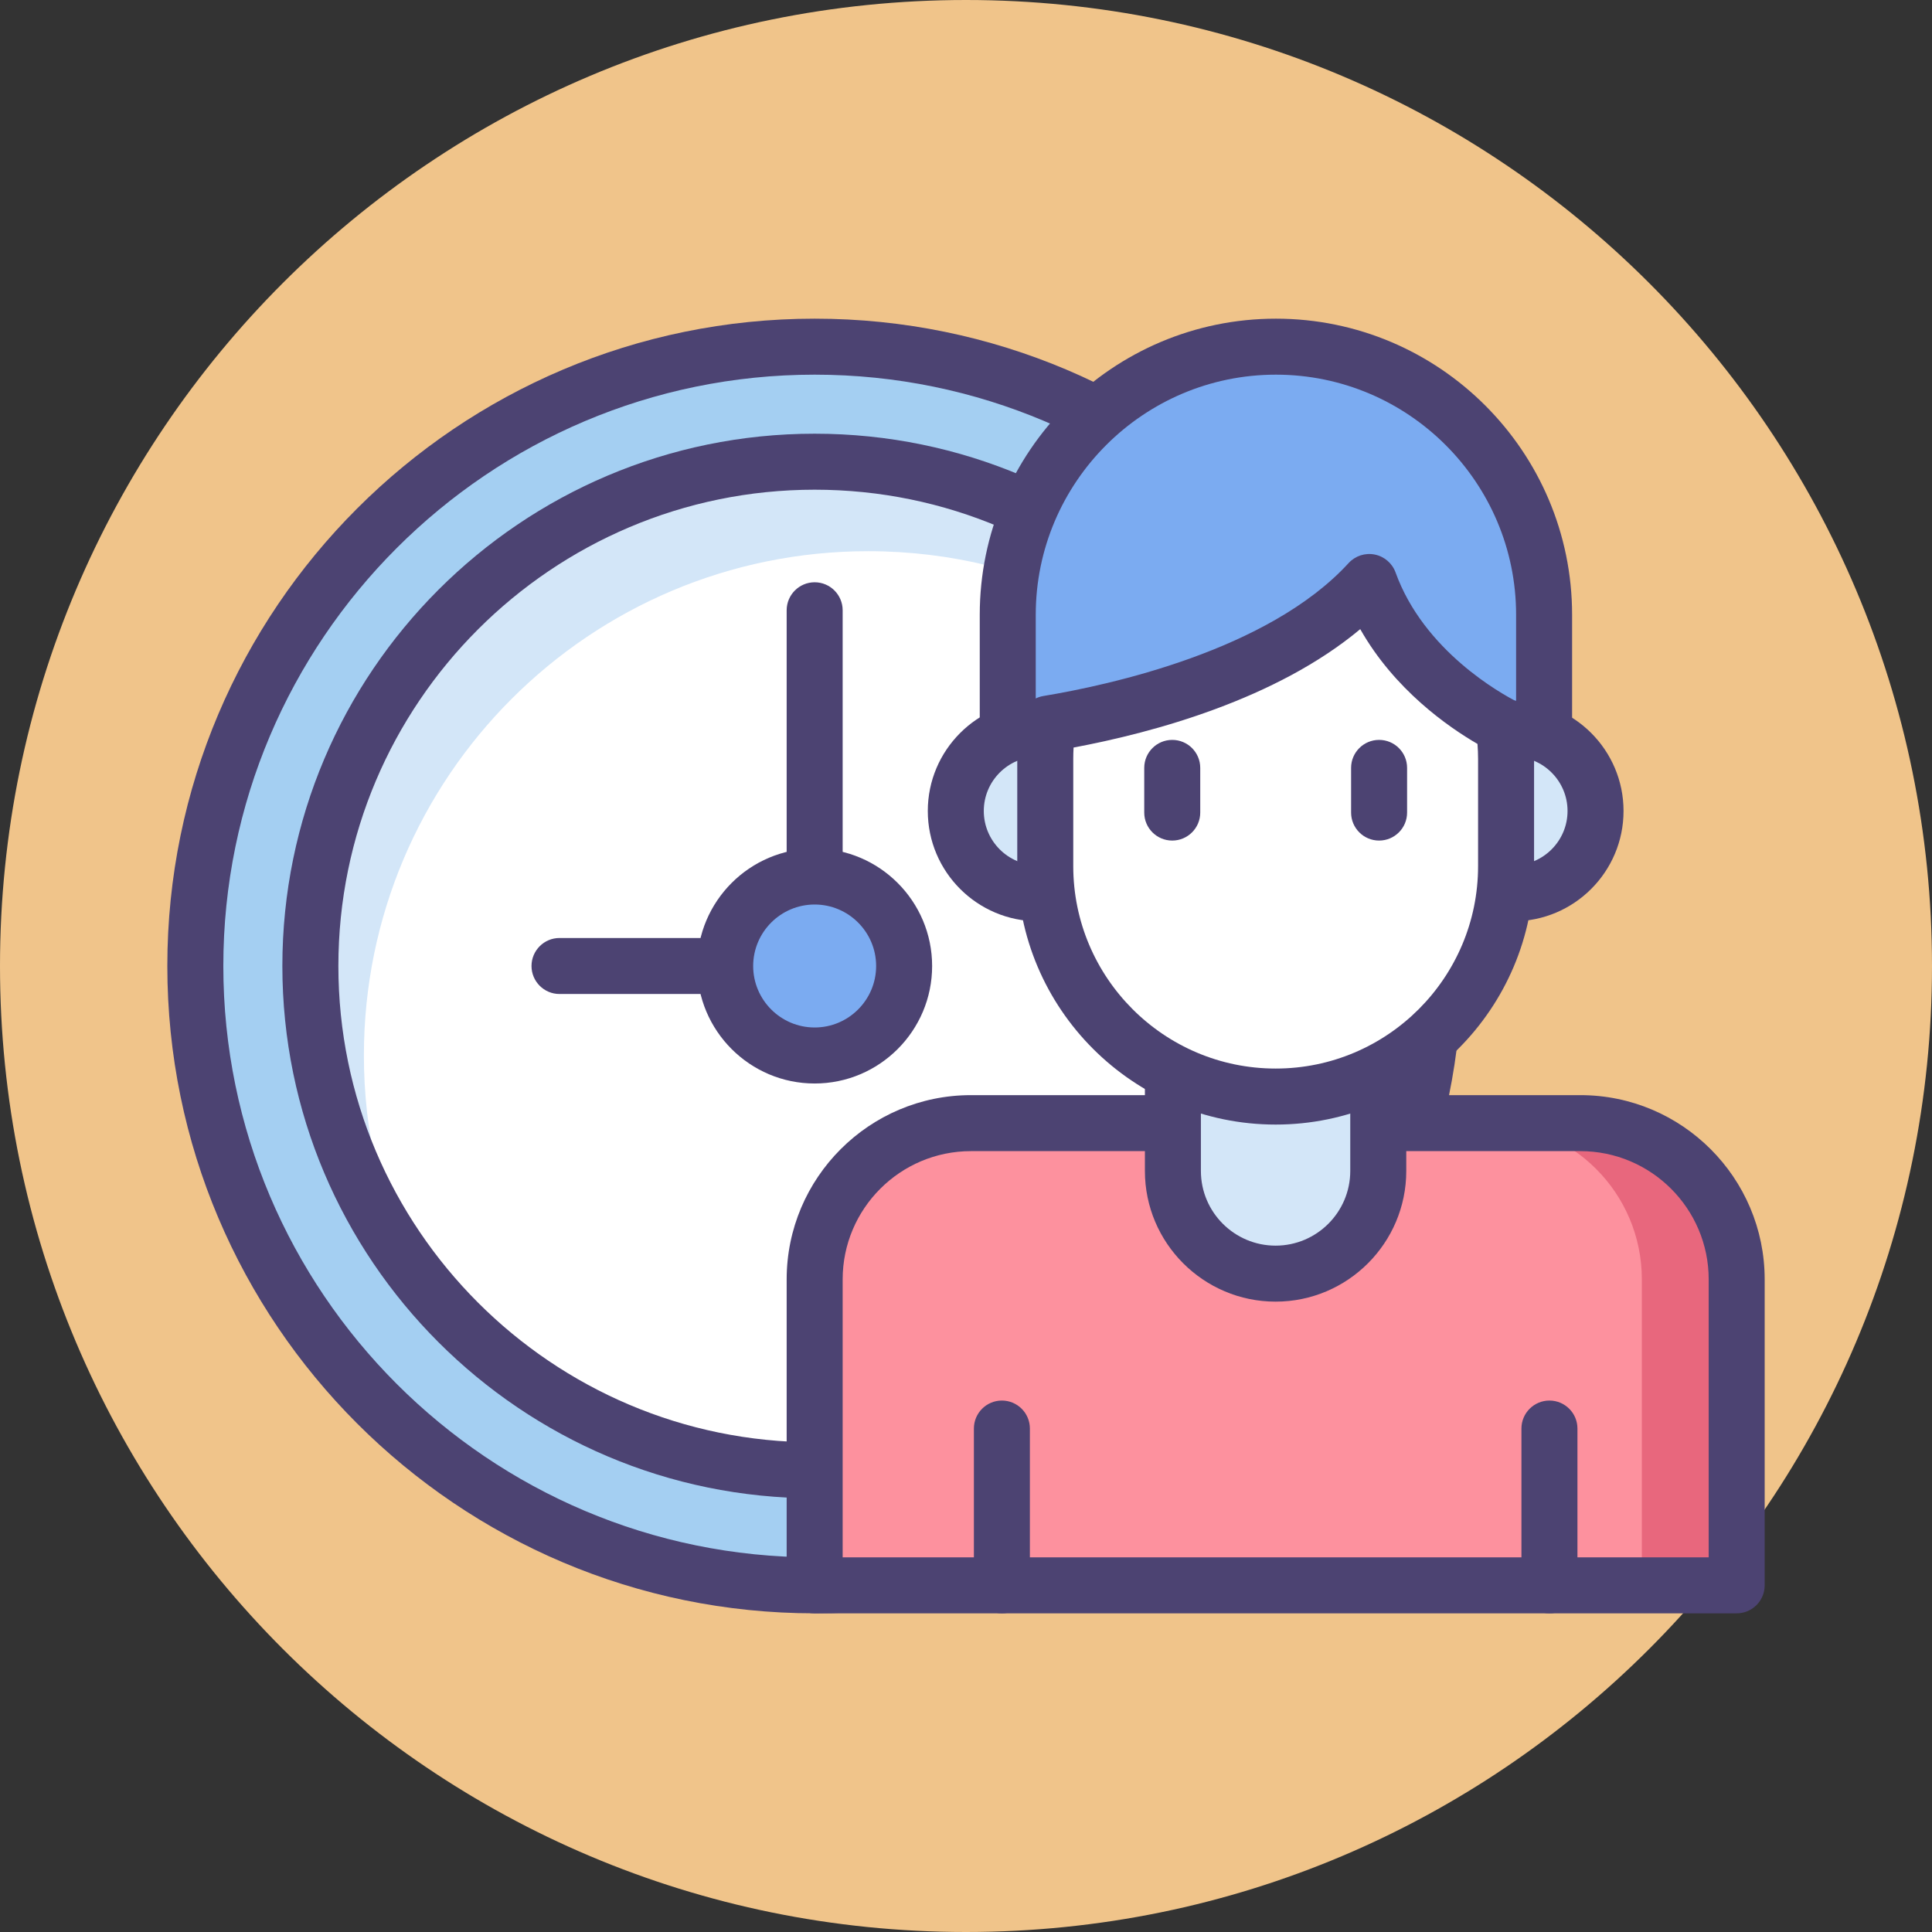 <svg width="120" height="120" viewBox="0 0 120 120" fill="none" xmlns="http://www.w3.org/2000/svg">
    <rect x="0" y="0" width="120" height="120" fill="#333333" stroke="none"/>
    <path d="M120 60C120 93.138 93.138 120 60 120C26.863 120 0 93.138 0 60C0 26.863 26.863 0 60 0C93.138 0 120 26.863 120 60Z" fill="#F0C48A"/>
    <path d="M89.068 60C89.068 81.246 71.846 98.468 50.6 98.468C29.355 98.468 12.132 81.246 12.132 60C12.132 38.755 29.355 21.532 50.6 21.532C71.846 21.532 89.068 38.755 89.068 60Z" fill="#A4CFF2"/>
    <path d="M81.922 60C81.922 77.299 67.898 91.323 50.6 91.323C33.3 91.323 19.278 77.299 19.278 60C19.278 42.702 33.3 28.678 50.6 28.678C67.898 28.678 81.922 42.702 81.922 60Z" fill="white"/>
    <path d="M22.602 65.558C22.602 48.259 36.626 34.235 53.924 34.235C64.187 34.235 73.297 39.171 79.01 46.798C74.028 36.096 63.182 28.678 50.6 28.678C33.3 28.678 19.278 42.701 19.278 60C19.278 67.036 21.598 73.531 25.514 78.76C23.647 74.748 22.602 70.275 22.602 65.558Z" fill="#D3E6F8"/>
    <path d="M50.6 100.207C28.43 100.207 10.393 82.17 10.393 60C10.393 37.829 28.43 19.793 50.6 19.793C72.769 19.793 90.807 37.829 90.807 60C90.807 82.17 72.77 100.207 50.6 100.207ZM50.6 23.271C30.348 23.271 13.871 39.747 13.871 60C13.871 80.252 30.348 96.729 50.6 96.729C70.853 96.729 87.329 80.252 87.329 60C87.329 39.747 70.853 23.271 50.6 23.271Z" fill="#4C4372"/>
    <path d="M50.6 93.061C32.37 93.061 17.538 78.23 17.538 60C17.538 41.769 32.37 26.938 50.6 26.938C68.83 26.938 83.662 41.769 83.662 60C83.662 78.23 68.83 93.061 50.6 93.061ZM50.6 30.416C34.286 30.416 21.017 43.687 21.017 60C21.017 76.312 34.286 89.583 50.6 89.583C66.912 89.583 80.183 76.312 80.183 60C80.183 43.687 66.912 30.416 50.6 30.416Z" fill="#4C4372"/>
    <path d="M50.6 61.739H34.752C33.792 61.739 33.013 60.96 33.013 60C33.013 59.04 33.792 58.261 34.752 58.261H48.861V37.906C48.861 36.946 49.64 36.166 50.6 36.166C51.56 36.166 52.339 36.946 52.339 37.906V60C52.339 60.96 51.56 61.739 50.6 61.739Z" fill="#4C4372"/>
    <path d="M56.157 60C56.157 63.07 53.67 65.558 50.6 65.558C47.531 65.558 45.042 63.07 45.042 60C45.042 56.931 47.531 54.442 50.6 54.442C53.67 54.442 56.157 56.931 56.157 60Z" fill="#7BABF1"/>
    <path d="M50.6 67.298C46.576 67.298 43.303 64.025 43.303 60.001C43.303 55.976 46.576 52.703 50.6 52.703C54.623 52.703 57.896 55.976 57.896 60.001C57.896 64.025 54.623 67.298 50.6 67.298ZM50.6 56.181C48.494 56.181 46.781 57.895 46.781 60.001C46.781 62.106 48.494 63.819 50.6 63.819C52.705 63.819 54.418 62.106 54.418 60.001C54.418 57.895 52.705 56.181 50.6 56.181Z" fill="#4C4372"/>
    <path d="M95.907 50.942V38.189C95.907 28.989 88.449 21.532 79.249 21.532C70.051 21.532 62.593 28.989 62.593 38.189V50.942H95.907Z" fill="#7BABF1"/>
    <path d="M95.907 52.681H62.593C61.633 52.681 60.854 51.902 60.854 50.942V38.188C60.854 28.044 69.106 19.793 79.249 19.793C89.393 19.793 97.646 28.044 97.646 38.188V50.942C97.646 51.902 96.867 52.681 95.907 52.681ZM64.332 49.203H94.168V38.188C94.168 29.962 87.475 23.271 79.249 23.271C71.025 23.271 64.332 29.962 64.332 38.188V49.203Z" fill="#4C4372"/>
    <path d="M93.99 55.484H64.478C61.656 55.484 59.366 53.196 59.366 50.372C59.366 47.548 61.656 45.26 64.478 45.26H93.99C96.814 45.26 99.102 47.548 99.102 50.372C99.102 53.196 96.814 55.484 93.99 55.484Z" fill="#D3E6F8"/>
    <path d="M93.99 57.222H64.478C60.7 57.222 57.627 54.15 57.627 50.371C57.627 46.593 60.7 43.52 64.478 43.52H93.99C97.768 43.52 100.841 46.593 100.841 50.371C100.841 54.15 97.768 57.222 93.99 57.222ZM64.478 46.998C62.618 46.998 61.105 48.511 61.105 50.371C61.105 52.231 62.618 53.745 64.478 53.745H93.99C95.85 53.745 97.363 52.231 97.363 50.371C97.363 48.511 95.85 46.998 93.99 46.998H64.478Z" fill="#4C4372"/>
    <path d="M107.868 98.468H50.6V79.465C50.6 74.105 54.946 69.76 60.306 69.76H98.162C103.522 69.76 107.868 74.105 107.868 79.465V98.468Z" fill="#FD919E"/>
    <path d="M98.162 69.76H92.272C97.632 69.76 101.978 74.105 101.978 79.465V98.468H107.868V79.465C107.869 74.105 103.523 69.76 98.162 69.76Z" fill="#E8677D"/>
    <path d="M107.868 100.207H50.6C49.64 100.207 48.861 99.428 48.861 98.468V79.466C48.861 73.155 53.994 68.021 60.306 68.021H98.162C104.473 68.021 109.607 73.155 109.607 79.466V98.468C109.607 99.428 108.829 100.207 107.868 100.207ZM52.339 96.729H106.13V79.466C106.13 75.073 102.555 71.499 98.162 71.499H60.306C55.913 71.499 52.339 75.073 52.339 79.466V96.729Z" fill="#4C4372"/>
    <path d="M62.229 100.207C61.269 100.207 60.49 99.428 60.49 98.468V88.73C60.49 87.77 61.269 86.991 62.229 86.991C63.19 86.991 63.968 87.77 63.968 88.73V98.468C63.968 99.428 63.19 100.207 62.229 100.207Z" fill="#4C4372"/>
    <path d="M96.238 100.207C95.278 100.207 94.499 99.428 94.499 98.468V88.73C94.499 87.77 95.278 86.991 96.238 86.991C97.2 86.991 97.978 87.77 97.978 88.73V98.468C97.978 99.428 97.2 100.207 96.238 100.207Z" fill="#4C4372"/>
    <path d="M79.229 79.109C75.706 79.109 72.851 76.254 72.851 72.731V61.367H85.607V72.731C85.607 76.254 82.751 79.109 79.229 79.109Z" fill="#D3E6F8"/>
    <path d="M79.229 80.847C74.753 80.847 71.112 77.206 71.112 72.73V61.366C71.112 60.405 71.891 59.627 72.851 59.627H85.607C86.567 59.627 87.346 60.405 87.346 61.366V72.73C87.346 77.206 83.705 80.847 79.229 80.847ZM74.59 63.105V72.73C74.59 75.288 76.671 77.369 79.229 77.369C81.786 77.369 83.867 75.288 83.867 72.73V63.105H74.59Z" fill="#4C4372"/>
    <path d="M85.046 36.149C79.737 41.949 69.56 44.208 65.091 44.947C64.981 45.663 64.923 46.395 64.923 47.141V53.799C64.923 61.702 71.331 68.109 79.235 68.109C87.138 68.109 93.545 61.702 93.545 53.799V47.141C93.545 46.454 93.493 45.778 93.4 45.117C92.134 44.47 87.002 41.572 85.046 36.149Z" fill="white"/>
    <path d="M72.81 52.209C71.85 52.209 71.071 51.432 71.071 50.47V47.695C71.071 46.734 71.85 45.956 72.81 45.956C73.77 45.956 74.549 46.734 74.549 47.695V50.47C74.549 51.431 73.77 52.209 72.81 52.209Z" fill="#4C4372"/>
    <path d="M85.658 52.209C84.698 52.209 83.919 51.432 83.919 50.47V47.695C83.919 46.734 84.698 45.956 85.658 45.956C86.619 45.956 87.397 46.734 87.397 47.695V50.47C87.397 51.431 86.619 52.209 85.658 52.209Z" fill="#4C4372"/>
    <path d="M79.234 69.849C70.383 69.849 63.184 62.648 63.184 53.799V47.141C63.184 46.319 63.247 45.492 63.371 44.682C63.486 43.939 64.064 43.354 64.807 43.23C68.846 42.562 78.778 40.42 83.763 34.975C84.174 34.526 84.79 34.324 85.388 34.444C85.985 34.564 86.476 34.987 86.682 35.559C88.438 40.43 93.245 43.084 94.19 43.568C94.694 43.825 95.042 44.312 95.121 44.872C95.228 45.633 95.284 46.396 95.284 47.141V53.799C95.284 62.648 88.084 69.849 79.234 69.849ZM66.682 46.431C66.669 46.668 66.662 46.906 66.662 47.141V53.799C66.662 60.73 72.302 66.37 79.234 66.37C86.166 66.37 91.806 60.73 91.806 53.799V47.141C91.806 46.833 91.793 46.522 91.769 46.207C89.947 45.15 86.612 42.832 84.487 39.077C79.28 43.429 71.684 45.493 66.682 46.431Z" fill="#4C4372"/>
</svg>
